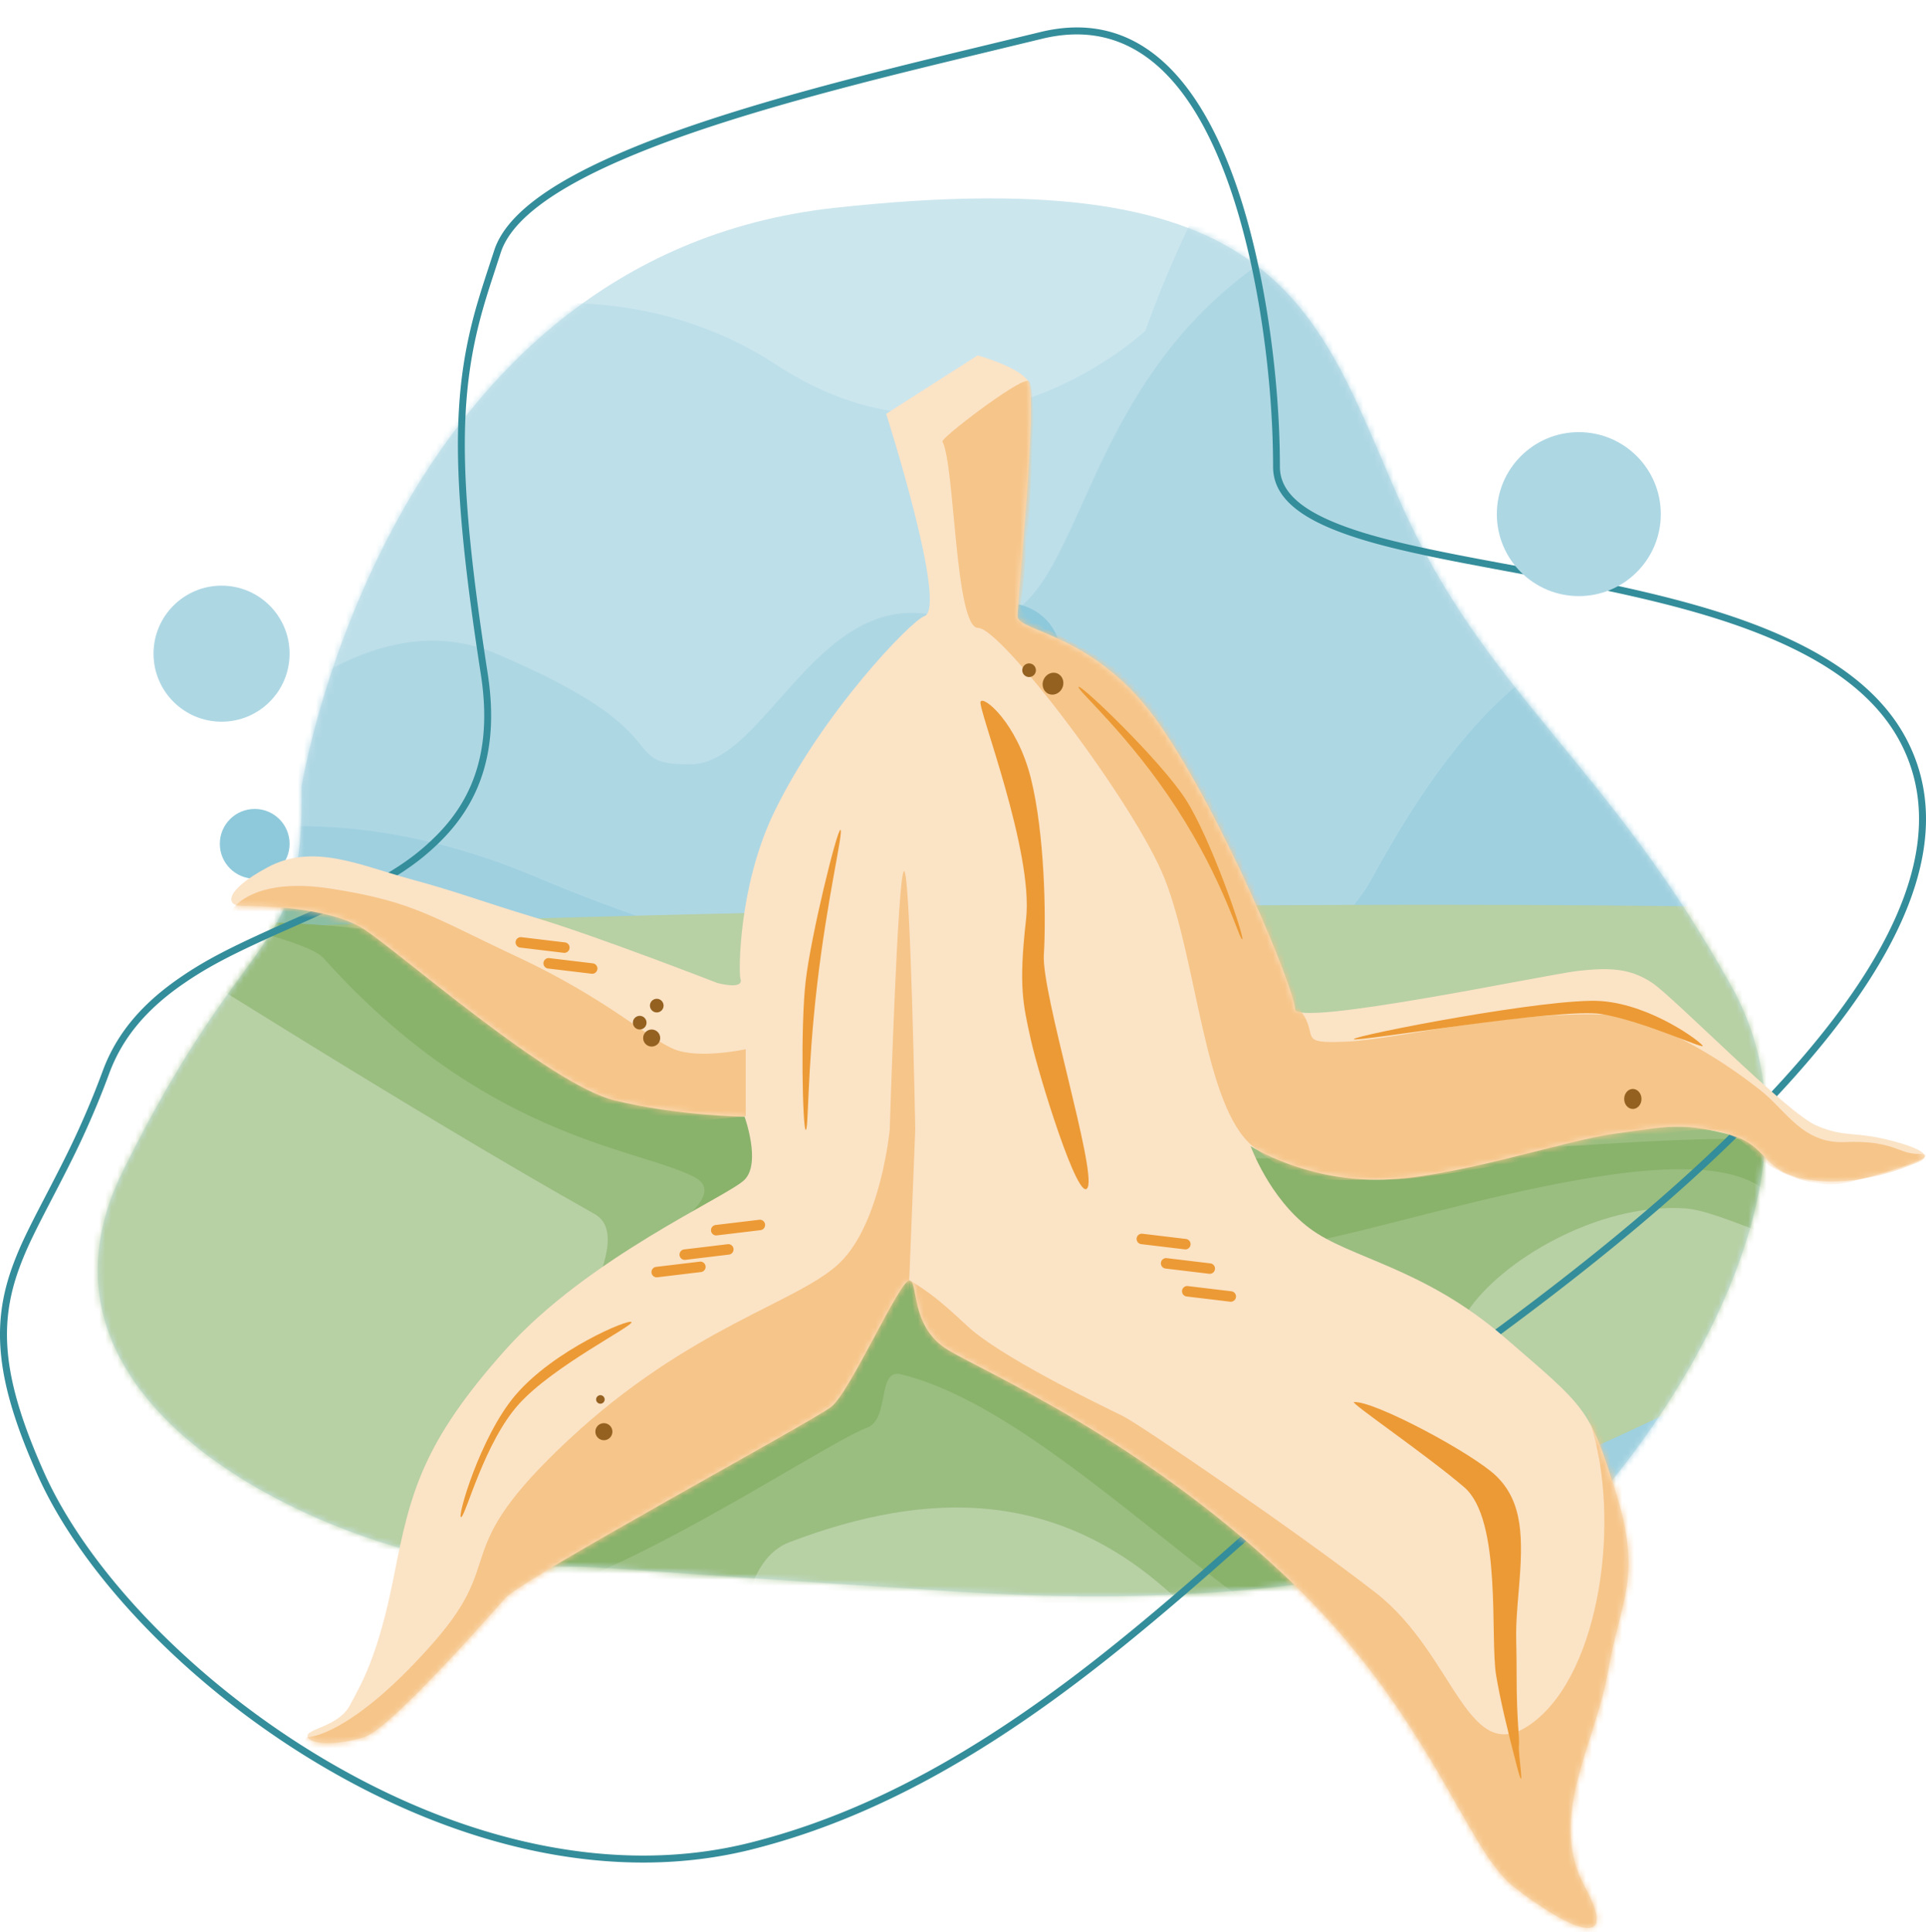 <svg xmlns="http://www.w3.org/2000/svg" width="320" height="321" fill="none"><path fill="#CCE6EE" fill-rule="evenodd" d="M287.755 164.029c20.805 37.482-22.627 85.165-22.627 85.165s-30.862 20.04-105.08 15.341c-74.219-4.7-54.407-4.235-75.642-4.235s-84.994-23.277-63.984-65.735 30.125-34.871 29.675-63.783c0 0 13.95-88.058 88.547-96.242s79.855 16.615 93.859 48.528 34.446 43.478 55.252 80.961" clip-rule="evenodd"/><mask id="a" width="278" height="234" x="16" y="32" maskUnits="userSpaceOnUse" style="mask-type:luminance"><path fill="#fff" fill-rule="evenodd" d="M287.755 164.029c20.805 37.482-22.627 85.165-22.627 85.165s-30.862 20.04-105.08 15.341c-74.219-4.7-54.407-4.235-75.642-4.235s-84.994-23.277-63.984-65.735 30.125-34.871 29.675-63.783c0 0 13.95-88.058 88.547-96.242s79.855 16.615 93.859 48.528 34.446 43.478 55.252 80.961" clip-rule="evenodd"/></mask><g mask="url(#a)"><path fill="#BDDFE9" fill-rule="evenodd" d="M59.754 57.502s36.852-18.107 69.387 3.2 61.167-5.76 61.167-5.76 19.777-58.07 44.244-51.445c24.467 6.626 28.149 10.564 28.149 10.564l63.635 64.153 29.606 152.106s-66.919 70.421-73.822 70.421S139.602 320.5 129.141 320.5s-146.057-20.848-149.195-23.73c-3.139-2.881 0-93.126 0-99.383S59.754 57.502 59.754 57.502" clip-rule="evenodd"/><path fill="#AED7E4" fill-rule="evenodd" d="M17.18 149.818s33.325-54.708 65.186-41.23c31.86 13.477 19.572 18.418 32.311 18.418 12.738 0 21.487-30.528 42.242-24.35 20.755 6.179 18.798-22.917 39.232-46.91s52.296-28.579 75.841-28.579c23.546 0 17.588 62.25 19.899 66.683s-1.172 1.435.53 0c1.702-1.434 55.405 46.09 55.405 46.09l-13.047 132.8-200.643 55.876-142.831-57.33z" clip-rule="evenodd"/><path fill="#9FD0DF" fill-rule="evenodd" d="M-2.938 156.128s35.529-34.321 92.12-10.339 123.077 28.86 138.74.237 34.101-49.326 67.557-42.019c33.455 7.307 33.48 123.692 0 138.342-33.481 14.649-143.669 63.204-186.151 70.635s-169.47-61.066-161.744-88.381 49.478-68.475 49.478-68.475" clip-rule="evenodd"/><path fill="#B7D0A4" fill-rule="evenodd" d="M2.543 155.728s187.678-8.842 334.796-3.878c147.117 4.965-149.748 121.723-149.748 121.723s-189.91 5.609-189.91-45.933 4.862-71.912 4.862-71.912" clip-rule="evenodd"/><path fill="#9ABD80" fill-rule="evenodd" d="M24.958 157.051s15.71-3.992 20.71-3.784c67.025 2.796 87.204 31.564 127.942 36.964 57.12 7.571 122.488-7.274 131.68 2.422 1.446 1.525 5.591 12.539-2.764 14.364-4.665 1.019-16.543-5.864-22.657-6.243-14.415-.892-30.576 8.781-36.082 17.202-21.073 32.23-12.915 81.49-47.942 48.049-19.535-18.65-41.392-18.65-64.714-9.76-12.521 4.773-7.356 36.534-7.356 36.534s-36.616-21.749-40.172-36.534c-4.054-16.851 25.535-48.746 15.159-54.566-29.221-16.39-73.804-44.648-73.804-44.648" clip-rule="evenodd"/><path fill="#71A34C" fill-rule="evenodd" d="M34.643 150.528c-2.58-4.553 6.12-5.553 15.958-1.181 15.584 6.925 39.785 23.696 80.529 32.054 46.678 9.575 110.135 4.518 153.517 6.002 13.461.46 20.955 25.556 9.947 11.731s-64.413 6.036-80.95 7.883c-30.686 3.428 60.839 61.944 27.415 72.376-23.035 7.188-61.143-43.623-91.357-51.044-4.062-.997-1.785 7.421-5.647 8.869-8.094 3.033-51.608 32.894-65.827 28.807-5.093-2.791 20.019-11.608 9.809-36.915-5.117-12.682 38.706-28.054 27.016-33.706-9.928-4.8-34.628-6.511-61.211-36.109-2.948-3.282-17.043-4.962-19.199-8.767" clip-rule="evenodd" opacity=".4"/><circle cx="217.103" cy="102.239" r="8.986" fill="#AED7E4"/></g><path fill="#348D9A" fill-rule="evenodd" d="M205.328 30.55c-6.743-19.261-17.44-28.891-32.481-25.223L157.36 9.069l-3.234.79a856 856 0 0 0-13.007 3.287l-1.245.328c-14.845 3.922-26.563 7.62-35.821 11.52l-.888.378-.812.352c-11.347 4.977-18.247 10.124-20.178 15.69l-1.456 4.448-.442 1.378c-.198.623-.38 1.206-.55 1.767l-.202.664-.218.735c-4.322 14.818-4.464 29.078.58 61.62 1.81 11.676-.761 20.126-7.299 26.726l-.317.317c-4.717 4.662-10.02 7.645-21.633 12.831l-3.742 1.66c-8.339 3.712-12.627 5.885-16.909 8.823l-.421.292c-5.983 4.176-10.09 8.965-12.38 14.955l-.5 1.336a137 137 0 0 1-2.352 5.828l-.333.77c-1.613 3.701-3.01 6.556-5.586 11.533l-1.843 3.552c-2.175 4.215-3.243 6.466-4.194 8.951l-.207.55c-3.715 10.015-2.849 19.396 4.047 34.884 7.437 16.706 25.233 35.218 46.489 47.944 23.967 14.348 49.582 20.023 72.234 14.318 13.724-3.457 26.967-9.56 40.46-18.247l1.006-.652c9.703-6.329 19.108-13.645 30.561-23.495l1.236-1.065 2.508-2.181c1.964-1.722 5.6-4.937 9.281-8.194 3.363-2.973 6.763-5.981 8.964-7.916l1.674-1.465c7.215-6.271 12.966-10.963 18.396-14.904l.722-.521 1.958-1.4c22.799-16.347 41.17-31.49 55.372-47.12 20.069-22.089 27.832-41.446 19.795-57.092-3.694-7.191-10.573-12.796-20.449-17.252-7.668-3.46-16.774-6.124-28.671-8.663l-1.263-.267-1.834-.378a463 463 0 0 0-4.822-.955l-2.13-.408-11.81-2.205-1.373-.26c-10.634-2.036-16.984-3.574-21.971-5.513l-.436-.172c-6.337-2.535-9.463-5.542-9.463-9.41 0-14.66-2.46-33.115-7.324-47.01ZM160.481 9.5l12.632-3.052c14.346-3.499 24.577 5.714 31.149 24.488 4.814 13.756 7.257 32.083 7.257 46.62 0 4.408 3.361 7.705 9.895 10.374l.514.206c4.654 1.836 10.409 3.299 19.621 5.118l1.858.363 4.981.94 7.104 1.322c3.965.744 7.097 1.354 10.126 1.981l1.266.265c12.133 2.564 21.356 5.242 29.071 8.723 9.661 4.36 16.343 9.805 19.901 16.731 7.742 15.074.152 34.001-19.62 55.766-13.8 15.191-31.59 29.946-53.588 45.813l-1.598 1.149-1.963 1.404c-5.063 3.633-10.353 7.882-16.8 13.419l-1.434 1.237-1.34 1.163c-1.962 1.714-6.146 5.415-10.269 9.062a3140 3140 0 0 1-9.704 8.565l-2.064 1.792c-11.967 10.35-21.651 17.93-31.638 24.448l-1.035.671c-13.394 8.625-26.527 14.678-40.121 18.103-22.332 5.625-47.655.014-71.384-14.194-21.063-12.612-38.692-30.953-46.024-47.424C.564 229.479-.323 220.44 3.15 210.85l.107-.291c1.006-2.715 2.076-4.986 4.491-9.659l1.87-3.605c2.434-4.71 3.807-7.52 5.361-11.076l.417-.961a138 138 0 0 0 2.371-5.877l.5-1.338c2.2-5.75 6.156-10.363 11.96-14.414l.402-.278c3.936-2.703 7.9-4.758 15.16-8.024l1.195-.536 3.73-1.655c12.012-5.351 17.457-8.391 22.353-13.23l.334-.333c6.728-6.794 9.428-15.505 7.678-27.349l-.356-2.323c-4.714-31.015-4.495-44.835-.315-59.168l.13-.443c.21-.707.433-1.431.68-2.218l.257-.81 1.727-5.3.059-.174c1.816-5.219 8.635-10.262 19.928-15.168l.861-.37c8.835-3.761 19.981-7.337 34.033-11.105l2.094-.558 2.283-.598a799 799 0 0 1 8.396-2.135l3.541-.874z" clip-rule="evenodd"/><circle cx="42.319" cy="140.21" r="5.797" fill="#8EC9DB"/><ellipse cx="167.247" cy="108.906" fill="#8EC9DB" rx="8.986" ry="8.696"/><path fill="#FBE3C6" fill-rule="evenodd" d="M153.586 102.381c-2.264.783-17.054 16.189-24.982 32.614-5.946 12.316-5.887 26.734-5.591 27.589.691 1.997-3.828.748-3.828.748s-19.868-7.719-29.829-10.726c-9.96-3.007-12.805-4.263-21.205-6.546s-16.12-6.027-23.71-1.935c-7.59 4.091-6.671 6.409-4.357 6.409s14.461 0 20.466 3.92 30.825 25.741 41.478 28.366 21.676 2.728 21.676 2.728 2.797 7.688 0 10.484c-2.796 2.795-26.013 12.877-39.777 28.303-13.765 15.426-15.776 23.763-18.449 37.392-2.672 13.628-5.44 18.049-7.369 21.665s-7.604 3.898-6.978 5.242c.625 1.343 5.145 1.343 9.419 0 4.274-1.344 20.38-19.689 23.377-23.064 2.995-3.374 51.034-29.334 54.188-31.819 3.153-2.484 11.323-20.948 12.943-20.948s0 7.64 6.489 11.532 31.551 14.578 55.825 37.392c24.273 22.813 30.062 45.482 38.133 51.791 8.07 6.31 18.11 11.584 11.811 0s1.692-23.412 3.838-35.735 5.729-15.484 1.345-29.685-4.946-14.15-18.492-25.858-25.756-13.13-32.449-18.171-9.768-13.628-9.768-13.628 8.55 5.591 20.935 5.591 30.832-6.501 39.774-7.688 10.572-1.813 18.144 0 5.591 6.399 13.955 7.688 16.373-2.254 17.794-2.796 3.39-1.635-3.492-3.527-8.247-.553-13.188-2.724c-4.942-2.17-23.411-21.103-27.176-23.653-3.766-2.549-7.382-2.549-12.352-2.008s-47.016 9.432-47.016 6.344-11.725-31.622-22.382-47.116c-10.656-15.494-23.725-15.494-23.725-18.171s3.469-36.757 1.734-39.128-8.364-4.202-8.364-4.202l-15.2 9.715s10.316 32.246 6.355 33.615" clip-rule="evenodd"/><mask id="b" width="282" height="262" x="38" y="59" maskUnits="userSpaceOnUse" style="mask-type:luminance"><path fill="#fff" fill-rule="evenodd" d="M153.586 102.381c-2.264.783-17.054 16.189-24.982 32.614-5.946 12.316-5.887 26.734-5.591 27.589.691 1.997-3.828.748-3.828.748s-19.868-7.719-29.829-10.726c-9.96-3.007-12.805-4.263-21.205-6.546s-16.12-6.027-23.71-1.935c-7.59 4.091-6.671 6.409-4.357 6.409s14.461 0 20.466 3.92 30.825 25.741 41.478 28.366 21.676 2.728 21.676 2.728 2.797 7.688 0 10.484c-2.796 2.795-26.013 12.877-39.777 28.303-13.765 15.426-15.776 23.763-18.449 37.392-2.672 13.628-5.44 18.049-7.369 21.665s-7.604 3.898-6.978 5.242c.625 1.343 5.145 1.343 9.419 0 4.274-1.344 20.38-19.689 23.377-23.064 2.995-3.374 51.034-29.334 54.188-31.819 3.153-2.484 11.323-20.948 12.943-20.948s0 7.64 6.489 11.532 31.551 14.578 55.825 37.392c24.273 22.813 30.062 45.482 38.133 51.791 8.07 6.31 18.11 11.584 11.811 0s1.692-23.412 3.838-35.735 5.729-15.484 1.345-29.685-4.946-14.15-18.492-25.858-25.756-13.13-32.449-18.171-9.768-13.628-9.768-13.628 8.55 5.591 20.935 5.591 30.832-6.501 39.774-7.688 10.572-1.813 18.144 0 5.591 6.399 13.955 7.688 16.373-2.254 17.794-2.796 3.39-1.635-3.492-3.527-8.247-.553-13.188-2.724c-4.942-2.17-23.411-21.103-27.176-23.653-3.766-2.549-7.382-2.549-12.352-2.008s-47.016 9.432-47.016 6.344-11.725-31.622-22.382-47.116c-10.656-15.494-23.725-15.494-23.725-18.171s3.469-36.757 1.734-39.128-8.364-4.202-8.364-4.202l-15.2 9.715s10.316 32.246 6.355 33.615" clip-rule="evenodd"/></mask><g fill="#F6C589" fill-rule="evenodd" clip-rule="evenodd" mask="url(#b)"><path d="M38.26 151.539s3.1-6.027 16.813-3.863c13.714 2.164 16.495 4.584 31.1 11.424 14.604 6.84 21.655 13.553 25.835 15.242 4.18 1.688 11.893 0 11.893 0v11.12l-21.924 2.224-29.826-17.213-19.373-15.904H38.43zm132.535-88.287c2.048 0-.275 31.751-1.227 37.026-.871 4.825 20.649 7.26 31.299 27.484 9.08 17.243 15.14 40.058 15.184 40.116 3.288 4.335-.869 5.603 7.771 5.199 8.511-.398 26.63-5.199 43.905-4.448.276.012 9.928.947 24.671 12.45 4.344 3.389 7.062 8.996 14.123 8.696 8.082-.343 8.848 1.95 12.088 1.95 4.593 0-3.482 2.724-11.284 4.676s-15.497-4.142-15.497-4.142-2.188-4.391-8.911-4.573-40.44 8.317-52.305 8.317-14.561 1.143-22.546-5.598-9.133-30.454-14.495-44.23c-4.844-12.444-27.184-41.835-31.048-41.835s-3.863-27.059-5.938-30.978c-.284-.535 12.162-10.11 14.21-10.11"/><path d="M51.131 288.634c1.337 0 8.523-1.602 20.959-15.778s2.089-14.653 22.325-33.565c20.235-18.912 38.232-22.816 45.099-29.45s8.315-22.154 8.315-22.154 1.324-42.937 2.382-42.937 1.855 42.937 1.855 42.937l-1.008 25.116 1.008 68.54-100.935 14.712s-1.337-7.421 0-7.421"/><path d="M151.03 212.825s.086-.098.308.034c5.03 2.992 8.326 6.671 10.365 8.336 6.556 5.351 22.381 12.874 24.94 14.143 2.559 1.268 28.515 18.904 41.917 29.31s15.274 29.954 26.307 21.44 14.462-33.541 9.426-49.463 24.033 51.005 24.033 51.005l-5.937 63.312-71.069-44.894-54.739-58.323z"/></g><ellipse cx="1.701" cy="1.845" fill="#946120" rx="1.701" ry="1.845" transform="rotate(24 -174.56 465.264)"/><ellipse cx="1.134" cy="1.135" fill="#946120" rx="1.134" ry="1.135" transform="scale(1 -1)rotate(-24 -178.584 -454.648)"/><ellipse cx="1.417" cy="1.419" fill="#946120" rx="1.417" ry="1.419" transform="rotate(-44 266.545 -45.29)"/><ellipse cx="109.12" cy="167.094" fill="#946120" rx="1.134" ry="1.135" transform="rotate(-44 109.12 167.094)"/><ellipse cx="1.134" cy="1.135" fill="#946120" rx="1.134" ry="1.135" transform="scale(1 -1)rotate(44 265.409 45.735)"/><ellipse cx="100.336" cy="237.891" fill="#946120" rx="1.417" ry="1.419" transform="rotate(-44 100.336 237.891)"/><ellipse cx="99.753" cy="232.535" fill="#946120" rx=".709" ry=".71" transform="rotate(-44 99.753 232.535)"/><path fill="#EC9A35" fill-rule="evenodd" d="M162.915 116.607c.46-1.125 6.065 3.527 8.359 12.7s2.552 22.989 2.157 29.349 8.733 35.663 7.282 38.663-8.16-18.74-9.439-24.552-2.074-8.794-.795-20.024-8.024-35.01-7.564-36.136" clip-rule="evenodd"/><path fill="#EC9A35" d="m189.813 204.999 7.246.87a.87.87 0 0 1-.123 1.732l-.084-.006-7.246-.869a.87.87 0 0 1 .123-1.733zm4.059 4.058 7.246.87a.87.87 0 0 1-.124 1.732l-.083-.006-7.247-.869a.869.869 0 0 1 .124-1.733zM86.626 155.724l7.246.869a.87.87 0 0 1-.124 1.733l-.083-.006-7.247-.87a.87.87 0 0 1 .124-1.732zm4.636 3.478 7.247.87a.87.87 0 0 1-.124 1.732l-.084-.006-7.246-.869a.87.87 0 0 1 .124-1.733zm106.088 54.493 7.247.869a.87.87 0 0 1-.124 1.733l-.084-.006-7.246-.87a.87.87 0 0 1 .124-1.732zm-71.222-11.015-7.246.87a.87.87 0 0 0 .124 1.732l.083-.006 7.247-.869a.869.869 0 0 0-.124-1.733zm-5.218 4.058-7.247.87a.87.87 0 0 0 .124 1.733l.083-.006 7.247-.87a.87.87 0 0 0-.124-1.733zm-4.637 2.899-7.247.869a.869.869 0 0 0 .124 1.733l.084-.006 7.246-.87a.87.87 0 0 0-.124-1.732z"/><path fill="#EC9A35" fill-rule="evenodd" d="M86.228 233.289c5.744-6.346 19.05-12.981 18.692-13.608s-12.898 4.631-19.3 12.159c-5.892 6.93-9.797 20.612-8.994 20.247.802-.365 3.858-12.452 9.602-18.798m138.732-.32c3.389-.236 19.802 8.573 23.623 12.276 4.488 4.35 4.488 10.359 3.777 18.701-.711 8.341-.378 6.615-.378 14.458s.524 10.181.378 11.627 1.194 9.342-.378 3.286-2.712-10.828-3.399-14.913c-1.057-6.287 1.024-25.87-5.32-31.298s-19.054-14.085-18.303-14.137m-85.319-95.076c-.533-.211-4.891 17.458-5.778 25.112-.887 7.655-.504 24.538 0 24.739.504.2.188-9.327 1.887-23.988 1.699-14.662 4.424-25.651 3.891-25.863m39.566-23.761c.412-.436 13.579 12.198 17.754 18.637s9.829 22.887 9.44 23.299-2.901-9.421-10.9-21.755c-7.998-12.335-16.706-19.745-16.294-20.181m45.721 58.533c0-.591 32.614-6.969 41.139-6.322s16.832 7.003 16.832 7.459c0 .457-10.076-4.198-16.832-5.309-6.755-1.112-41.139 4.762-41.139 4.172" clip-rule="evenodd"/><ellipse cx="271.29" cy="182.604" fill="#946120" rx="1.438" ry="1.664"/><circle cx="262.318" cy="85.427" r="13.623" fill="#AED7E4"/><circle cx="36.812" cy="108.616" r="11.304" fill="#AED7E4"/></svg>